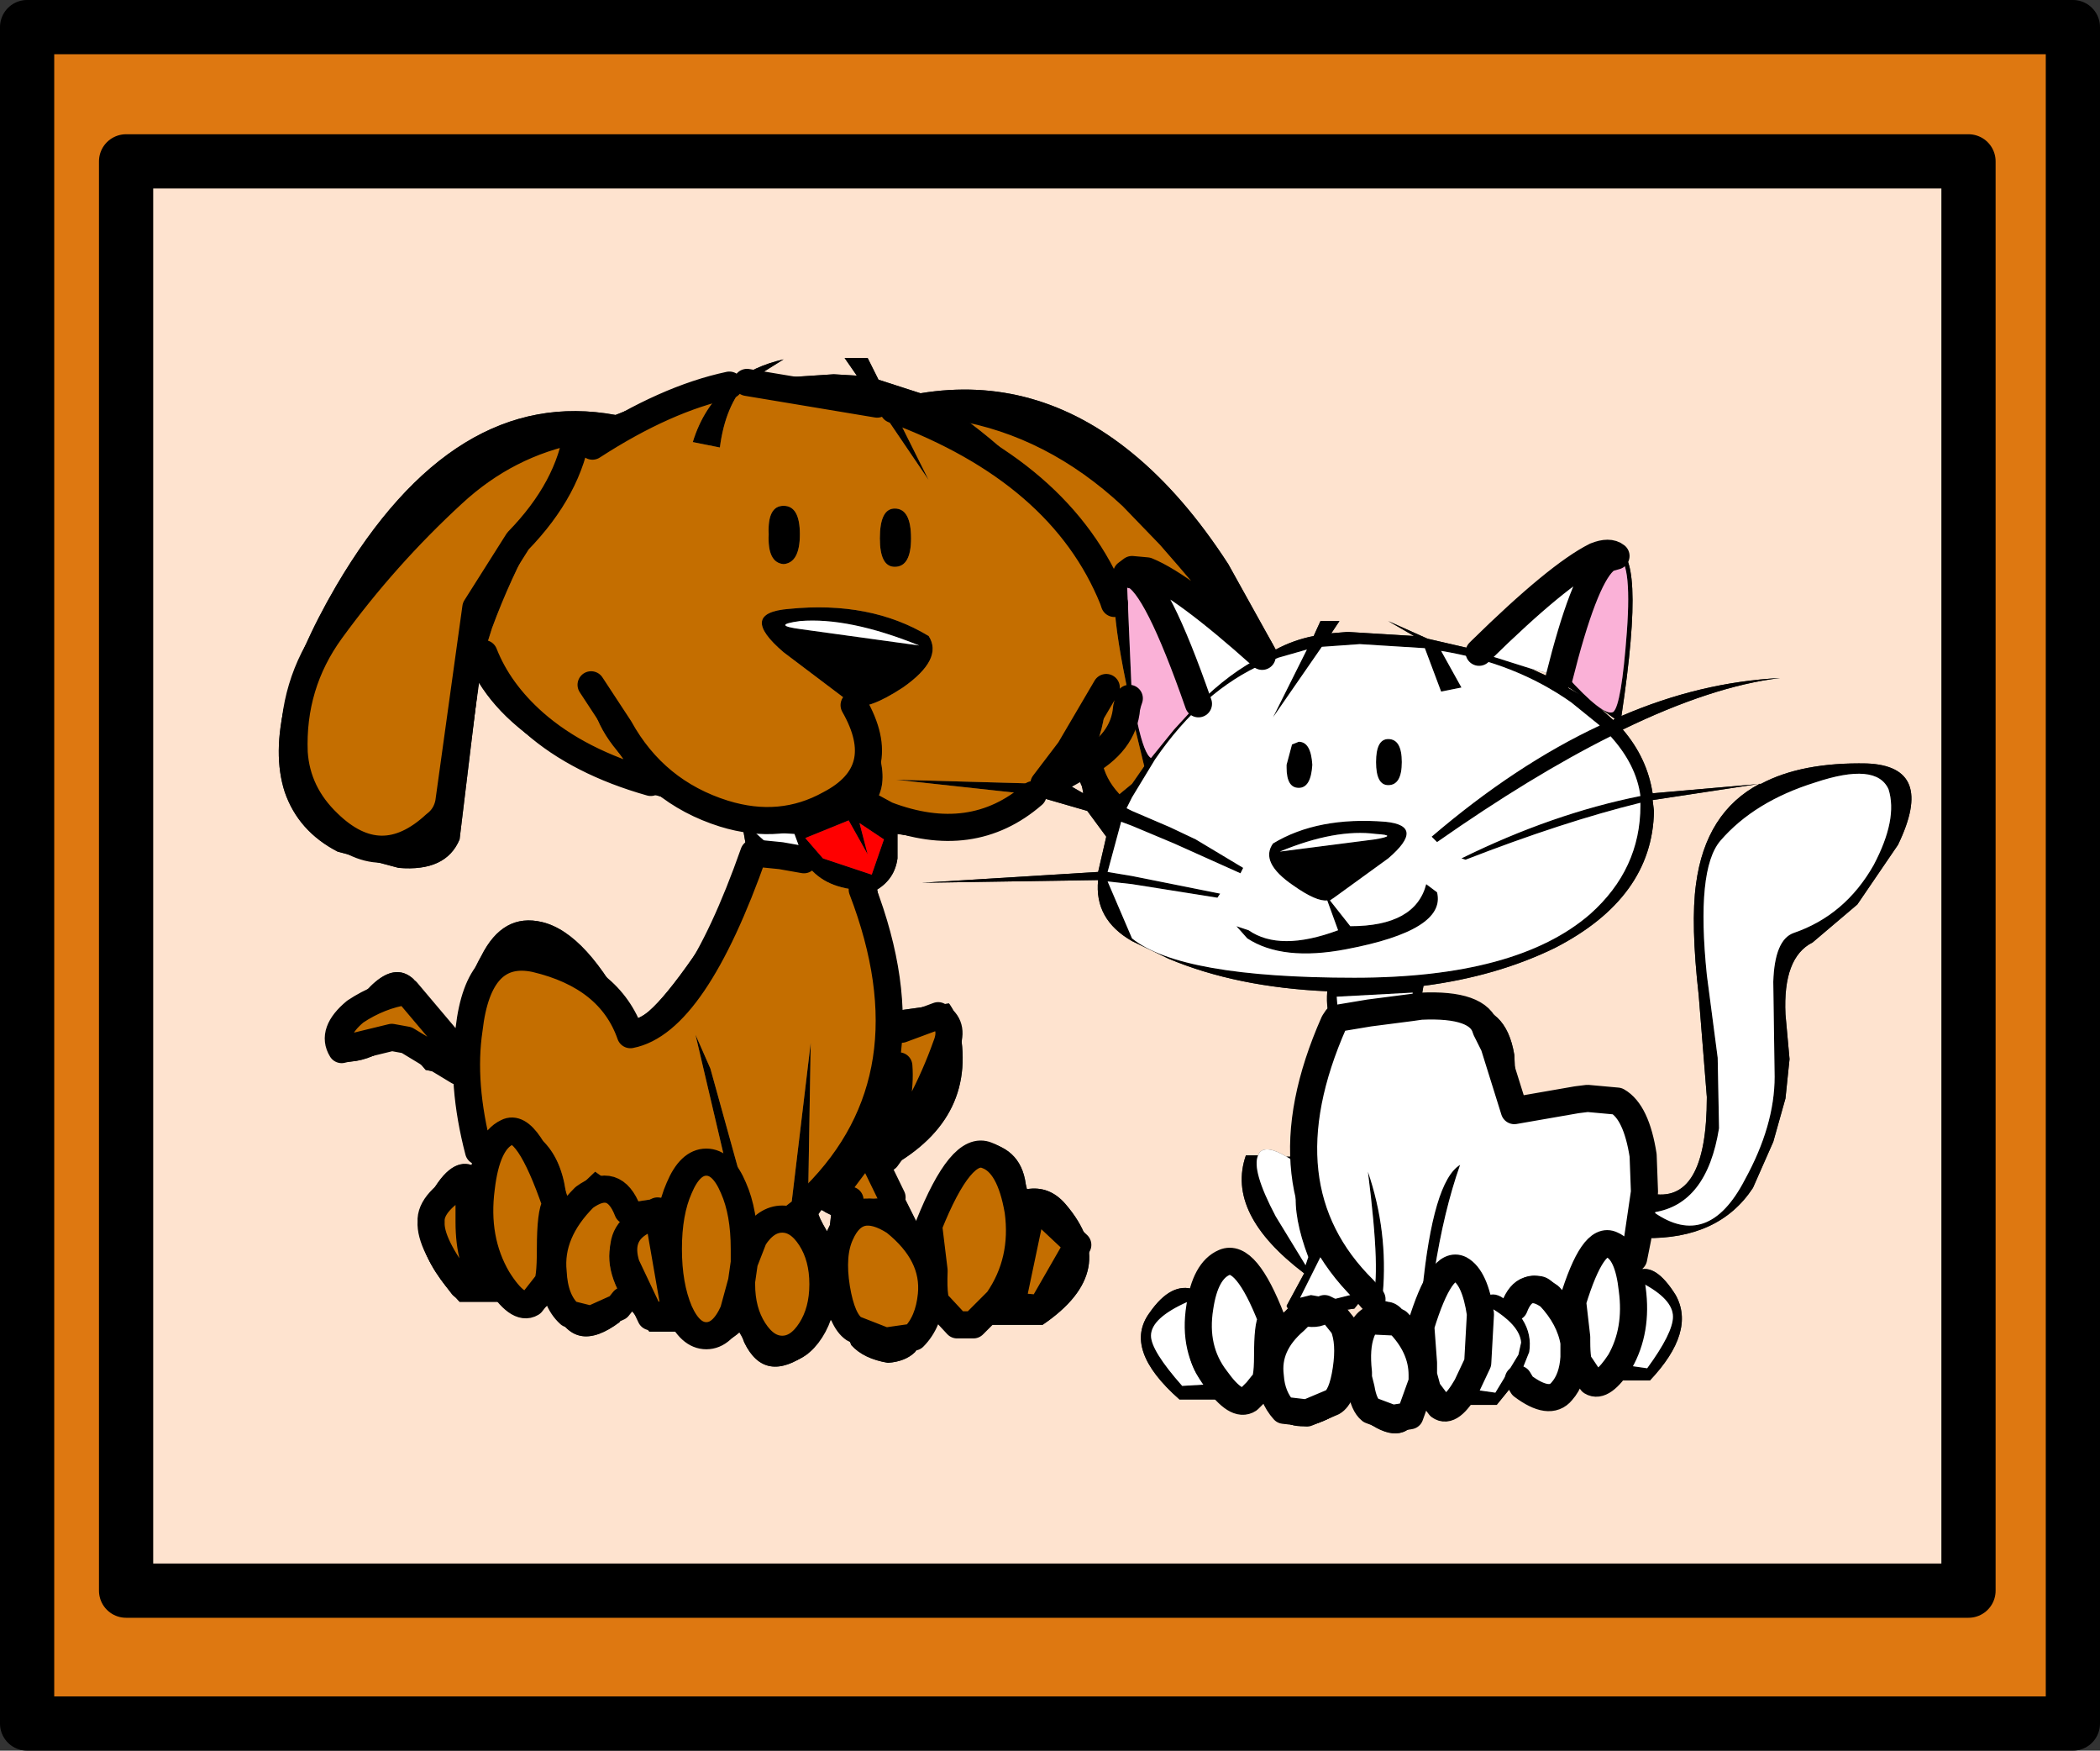 <?xml version="1.0" encoding="UTF-8" standalone="no"?>
<svg xmlns:xlink="http://www.w3.org/1999/xlink" height="64.55px" width="77.45px" xmlns="http://www.w3.org/2000/svg">
  <rect width="100%" height="100%" fill="#333333" stroke="none"/>
  <g transform="matrix(1.0, 0.0, 0.0, 1.0, 38.7, 32.25)">
    <path d="M33.9 26.4 L34.6 26.4 34.6 -26.3 33.9 -26.3 -34.05 -26.3 -34.85 -26.3 -34.85 26.4 -34.05 26.4 33.9 26.4 M37.75 -31.25 L37.75 31.3 -37.7 31.3 -37.7 -31.25 37.75 -31.25" fill="#de7811" fill-rule="evenodd" stroke="none"/>
    <path d="M33.9 -26.3 L34.6 -26.3 34.6 26.4 33.9 26.4 -34.05 26.4 -34.85 26.4 -34.85 -26.3 -34.05 -26.3 33.9 -26.3 33.9 26.4 33.9 -26.3 M15.9 -8.25 L13.95 -8.7 12.5 -9.35 13.45 -8.8 11.0 -8.95 10.4 -8.9 10.7 -9.35 10.0 -9.35 9.75 -8.8 Q9.0 -8.65 8.35 -8.3 L6.6 -11.45 Q4.95 -14.0 3.05 -15.55 -0.5 -18.45 -4.75 -17.75 L-6.3 -18.25 -6.7 -19.05 -7.55 -19.05 -7.1 -18.4 -7.95 -18.45 -11.0 -18.25 -9.8 -19.0 Q-10.9 -18.75 -11.65 -18.15 -13.9 -17.8 -16.0 -16.95 -21.95 -18.05 -26.3 -10.65 -29.1 -5.85 -28.2 -3.05 -27.7 -1.6 -26.25 -0.85 L-24.0 -0.25 Q-22.25 -0.1 -21.75 -1.3 L-21.15 -6.25 -21.05 -7.1 Q-19.95 -5.3 -17.4 -4.05 -15.7 -3.2 -13.65 -2.7 -12.45 -2.0 -11.3 -1.7 L-11.15 -0.85 Q-11.1 0.0 -12.6 2.25 -14.85 5.65 -15.45 5.3 -17.05 2.15 -18.7 1.75 -20.15 1.4 -20.95 3.0 -21.75 4.4 -21.8 6.35 L-22.15 6.05 -23.45 3.85 Q-24.55 2.85 -26.2 5.75 -26.85 6.85 -25.95 6.9 -25.15 6.9 -24.35 6.35 -23.95 6.05 -23.6 6.5 L-23.0 7.2 -22.0 7.4 -21.8 7.35 Q-21.75 8.9 -21.2 10.75 -22.05 10.35 -22.85 11.85 -23.9 13.5 -21.75 15.75 L-20.25 15.75 Q-19.35 16.65 -18.35 15.75 L-18.2 16.15 Q-17.45 17.7 -15.85 16.5 L-15.6 15.85 -14.75 16.85 -13.25 16.85 Q-12.4 17.75 -11.4 16.85 L-11.25 17.25 Q-10.5 18.8 -8.9 17.65 L-8.35 16.1 -8.25 15.9 -7.9 15.95 -7.3 17.35 Q-6.85 17.85 -5.95 18.0 -5.3 17.95 -4.95 17.6 L-4.25 16.55 -3.4 16.6 -2.8 16.6 -0.25 16.6 Q2.7 14.6 0.6 12.15 0.0 11.45 -0.85 11.6 -0.95 10.1 -2.4 9.85 -3.7 10.15 -4.35 11.6 L-4.9 12.8 -5.9 10.8 Q-2.55 8.95 -3.35 5.5 -3.45 5.1 -3.7 4.75 L-5.5 5.0 -6.35 0.55 Q-5.7 0.15 -5.6 -0.6 L-5.6 -1.5 Q-2.6 -1.0 -0.5 -2.9 L1.4 -2.35 2.1 -1.4 1.8 -0.1 -4.7 0.3 1.8 0.2 Q1.65 1.65 3.05 2.45 L4.4 3.1 Q6.9 4.15 10.25 4.3 10.2 5.05 10.4 5.3 L10.35 5.55 9.75 7.15 Q9.2 8.45 9.1 9.6 L9.0 10.4 8.75 10.4 Q8.0 9.95 7.75 10.25 L7.7 10.35 7.25 10.35 Q6.5 12.5 9.4 14.7 L8.75 15.9 8.8 16.0 8.6 16.3 8.6 16.25 Q7.8 13.95 6.55 13.9 5.65 13.85 5.35 15.3 4.5 15.0 3.7 16.15 2.7 17.5 4.8 19.35 L6.25 19.35 Q7.1 20.05 8.05 19.35 L8.2 19.65 Q8.9 20.85 10.5 19.95 L11.05 18.55 11.2 18.55 11.75 20.2 Q13.1 21.15 13.7 19.85 L13.8 19.55 Q14.6 20.25 15.3 19.55 L16.5 19.55 17.15 18.75 17.4 19.3 Q18.7 20.25 19.3 18.95 L19.4 18.6 19.45 18.65 Q20.15 19.35 20.9 18.65 L22.15 18.65 Q23.85 16.85 23.1 15.5 22.35 14.3 21.7 14.6 L21.95 13.4 Q24.7 13.45 25.95 11.55 L26.7 9.85 27.15 8.25 27.3 6.8 27.15 5.15 Q27.05 3.05 28.15 2.5 L29.8 1.1 31.3 -1.1 Q32.7 -4.0 30.15 -4.1 27.75 -4.15 26.25 -3.35 L22.25 -3.0 Q22.05 -4.3 21.15 -5.35 24.45 -6.95 26.95 -7.25 24.0 -7.1 21.1 -5.85 22.05 -12.15 20.8 -12.0 L20.15 -11.75 Q18.75 -11.05 15.9 -8.25 M-8.15 15.3 L-8.15 15.15 -8.05 15.4 -8.15 15.3 M0.45 -3.6 L0.85 -3.75 1.1 -3.9 1.25 -3.0 0.3 -3.55 0.45 -3.6 M18.3 -7.45 L19.55 -6.65 18.3 -7.35 17.75 -7.6 18.3 -7.45 M19.45 8.3 L17.3 8.25 17.2 7.8 17.15 6.65 Q16.85 4.8 15.25 4.85 L13.7 4.65 13.8 4.1 Q16.5 3.75 18.65 2.7 22.25 0.85 22.3 -2.35 L22.25 -2.75 26.2 -3.35 Q24.2 -2.3 23.85 0.35 23.65 1.8 23.95 4.45 L24.25 8.2 Q24.25 12.2 22.15 11.75 22.25 9.8 21.5 8.35 L20.95 8.35 19.85 8.25 19.45 8.3 M20.8 -5.7 L20.3 -6.15 20.85 -5.75 20.8 -5.7 M11.65 16.0 Q11.4 16.2 11.25 16.7 L11.2 16.85 11.1 16.45 10.9 16.05 11.25 16.0 11.45 15.75 11.65 16.0 M-8.25 12.45 L-8.05 12.55 -8.1 13.0 -8.2 13.15 Q-8.85 12.05 -8.25 12.45 M-34.05 26.4 L-34.05 -26.3 -34.05 26.4" fill="#fee3cf" fill-rule="evenodd" stroke="none"/>
    <path d="M7.85 -8.05 L7.85 -8.15 Q7.35 -9.2 4.45 -12.5 L3.05 -13.95 Q0.15 -16.65 -3.4 -17.25 L-3.6 -17.15 Q-0.65 -15.1 1.35 -12.25 L2.45 -10.6 3.05 -11.4 3.6 -11.2 3.05 -11.25 2.85 -11.1 3.05 -6.45 3.25 -5.6 Q3.5 -4.45 3.75 -4.3 L4.6 -5.35 5.15 -5.95 5.3 -6.2 Q3.9 -10.7 3.1 -11.05 3.95 -10.75 5.5 -6.3 6.65 -7.45 7.85 -8.05 M-8.25 15.9 L-8.35 16.1 -8.9 17.65 Q-10.5 18.8 -11.25 17.25 L-11.4 16.85 Q-12.4 17.75 -13.25 16.85 L-14.75 16.85 -15.6 15.85 -15.85 16.5 Q-17.45 17.7 -18.2 16.15 L-18.35 15.75 Q-19.35 16.65 -20.25 15.75 L-21.75 15.75 Q-23.9 13.5 -22.85 11.85 -22.05 10.35 -21.2 10.75 -21.75 8.9 -21.8 7.35 L-22.0 7.4 -23.0 7.2 -23.6 6.5 Q-23.95 6.05 -24.35 6.35 -25.15 6.9 -25.95 6.9 -26.85 6.85 -26.2 5.75 -24.55 2.85 -23.45 3.85 L-22.15 6.05 -21.8 6.35 Q-21.75 4.4 -20.95 3.0 -20.15 1.4 -18.7 1.75 -17.05 2.15 -15.45 5.3 -14.85 5.65 -12.6 2.25 -11.1 0.0 -11.15 -0.85 L-11.3 -1.7 Q-12.45 -2.0 -13.65 -2.7 -15.7 -3.2 -17.4 -4.05 -19.95 -5.3 -21.05 -7.1 L-21.15 -6.25 -21.75 -1.3 Q-22.25 -0.1 -24.0 -0.25 L-26.25 -0.85 Q-27.7 -1.6 -28.2 -3.05 -29.1 -5.85 -26.3 -10.65 -21.95 -18.05 -16.0 -16.95 -13.9 -17.8 -11.65 -18.15 -10.9 -18.75 -9.8 -19.0 L-11.0 -18.25 -7.95 -18.45 -7.1 -18.4 -7.55 -19.05 -6.7 -19.05 -6.3 -18.25 -4.75 -17.75 Q-0.5 -18.45 3.05 -15.55 4.95 -14.0 6.6 -11.45 L8.35 -8.3 Q9.0 -8.65 9.75 -8.8 L10.0 -9.35 10.7 -9.35 10.4 -8.9 11.0 -8.95 13.45 -8.8 12.5 -9.35 13.95 -8.7 15.9 -8.25 15.85 -8.2 17.75 -7.6 18.3 -7.35 19.55 -6.65 18.3 -7.45 18.8 -7.25 Q19.7 -10.85 20.45 -11.55 19.75 -10.85 19.05 -7.35 20.45 -5.8 20.8 -6.0 21.1 -6.25 21.3 -8.95 21.5 -11.7 20.9 -11.75 20.65 -11.95 20.15 -11.75 L20.8 -12.0 Q22.05 -12.15 21.1 -5.85 24.0 -7.1 26.95 -7.25 24.45 -6.95 21.15 -5.35 22.05 -4.3 22.25 -3.0 L26.25 -3.35 Q27.75 -4.15 30.15 -4.1 32.7 -4.0 31.3 -1.1 L29.8 1.1 28.15 2.5 Q27.05 3.05 27.15 5.15 L27.3 6.8 27.15 8.25 26.7 9.85 25.95 11.55 Q24.7 13.45 21.95 13.4 L21.7 14.6 Q22.35 14.3 23.1 15.5 23.85 16.85 22.15 18.65 L20.9 18.65 Q20.15 19.35 19.45 18.65 L19.4 18.6 19.3 18.95 Q18.7 20.25 17.4 19.3 L17.15 18.75 16.5 19.55 15.3 19.55 Q14.6 20.25 13.8 19.55 L13.7 19.85 Q13.1 21.15 11.75 20.2 L11.2 18.55 11.15 18.2 11.05 18.55 10.5 19.95 Q8.9 20.85 8.2 19.65 L8.05 19.35 Q7.1 20.05 6.25 19.35 L4.8 19.35 Q2.7 17.5 3.7 16.15 4.5 15.0 5.35 15.3 5.65 13.85 6.55 13.9 7.8 13.95 8.6 16.25 L8.6 16.3 8.8 16.0 8.75 15.9 9.4 14.7 Q6.5 12.5 7.25 10.35 L7.7 10.35 Q7.45 10.9 8.35 12.6 L9.45 14.4 9.55 14.1 Q9.0 12.65 9.1 11.65 L9.0 10.55 8.75 10.4 9.0 10.4 9.1 9.6 Q9.2 8.45 9.75 7.15 L10.35 5.55 10.4 5.3 Q10.2 5.05 10.25 4.3 6.9 4.15 4.4 3.1 L3.05 2.45 Q1.65 1.65 1.8 0.2 L-4.7 0.3 1.8 -0.1 2.1 -1.4 1.4 -2.35 -0.5 -2.9 Q-2.6 -1.0 -5.6 -1.5 L-5.6 -0.6 Q-5.7 0.15 -6.35 0.55 L-5.5 5.0 -3.7 4.75 Q-3.45 5.1 -3.35 5.5 -2.55 8.95 -5.9 10.8 L-4.9 12.8 -4.35 11.6 Q-3.7 10.15 -2.4 9.85 -0.95 10.1 -0.85 11.6 0.0 11.45 0.6 12.15 2.7 14.6 -0.25 16.6 L-2.8 16.6 -1.9 15.7 Q-0.9 14.25 -1.15 12.4 -1.45 10.65 -2.3 10.35 -3.25 9.95 -4.45 12.95 L-4.25 14.6 Q-4.3 15.85 -4.05 15.9 L-3.4 16.6 -4.25 16.55 -4.95 17.6 Q-5.3 17.95 -5.95 18.0 -6.85 17.85 -7.3 17.35 L-7.9 15.95 -8.05 15.4 -8.15 15.15 -8.15 15.3 -8.3 15.9 -8.25 15.9 M8.45 -8.0 L7.95 -7.8 Q5.65 -6.8 3.9 -4.25 L3.05 -2.85 2.85 -2.45 3.05 -2.35 4.45 -1.75 5.4 -1.3 7.15 -0.25 7.05 -0.05 4.6 -1.15 3.05 -1.8 2.65 -1.95 2.15 -0.1 3.05 0.05 6.3 0.7 6.2 0.85 3.05 0.35 2.15 0.25 3.05 2.35 Q4.85 3.8 11.25 3.8 17.25 3.8 19.95 1.45 21.8 -0.2 21.8 -2.55 L21.8 -2.65 Q18.95 -1.95 15.35 -0.55 L15.2 -0.6 Q18.55 -2.25 21.8 -2.9 21.65 -4.05 20.7 -5.1 17.8 -3.65 14.3 -1.2 L14.1 -1.4 Q17.2 -4.05 20.3 -5.5 L19.25 -6.35 Q17.2 -7.8 14.45 -8.25 L15.2 -6.9 14.45 -6.75 13.85 -8.35 11.45 -8.5 10.05 -8.4 8.25 -5.8 9.5 -8.3 8.45 -8.0 M2.4 -10.0 L2.35 -10.15 Q0.45 -14.85 -5.75 -17.15 L-4.45 -14.55 -6.35 -17.35 -11.15 -18.15 Q-11.95 -17.3 -12.15 -15.75 L-13.15 -15.95 Q-12.75 -17.25 -11.8 -18.05 -14.15 -17.55 -16.85 -15.8 -19.2 -12.75 -20.55 -9.1 L-20.85 -8.15 Q-20.3 -6.75 -19.0 -5.6 -17.35 -4.15 -14.7 -3.4 -16.65 -4.9 -16.9 -6.55 L-16.9 -7.0 -15.85 -5.4 Q-14.55 -3.05 -12.0 -2.25 -9.9 -1.6 -8.1 -2.6 -5.8 -3.8 -7.2 -6.25 L-7.35 -6.35 -9.8 -8.2 Q-11.5 -9.65 -9.6 -9.8 -6.6 -10.1 -4.45 -8.8 -3.9 -7.95 -5.4 -6.9 -6.7 -6.05 -7.2 -6.25 -5.5 -3.7 -6.55 -2.5 L-6.0 -2.2 Q-2.85 -1.0 -0.6 -2.95 L-5.65 -3.5 -0.2 -3.35 0.75 -4.6 2.1 -6.9 Q2.1 -5.55 1.65 -4.6 L1.25 -4.05 Q2.75 -4.85 2.85 -6.15 L2.9 -6.35 2.95 -6.5 Q2.45 -8.8 2.4 -10.0 M0.45 -3.6 L1.25 -4.05 0.45 -3.6 0.3 -3.55 1.25 -3.0 1.1 -3.9 0.85 -3.75 0.45 -3.6 M2.2 -2.65 L3.05 -3.35 3.5 -4.0 3.15 -5.45 3.05 -5.35 1.45 -4.1 Q1.6 -3.3 2.2 -2.65 M9.2 -4.9 Q9.65 -4.9 9.7 -4.05 9.65 -3.2 9.2 -3.2 8.75 -3.2 8.75 -3.95 L8.75 -4.05 8.95 -4.8 9.2 -4.9 M12.5 -0.6 L10.5 0.85 10.35 0.95 11.1 1.9 Q13.5 1.9 13.9 0.35 L14.3 0.65 Q14.65 2.05 10.95 2.75 8.6 3.2 7.3 2.35 L6.9 1.9 7.35 2.05 Q8.5 2.85 10.65 2.05 L10.25 0.95 Q9.85 1.0 9.0 0.4 7.75 -0.45 8.25 -1.15 9.9 -2.15 12.4 -1.95 13.9 -1.8 12.5 -0.6 M12.0 -1.3 Q12.9 -1.45 12.05 -1.5 10.55 -1.7 8.5 -0.85 L12.0 -1.3 M12.5 -5.0 Q13.0 -5.0 13.0 -4.15 13.0 -3.3 12.5 -3.3 12.05 -3.3 12.05 -4.15 12.05 -5.0 12.5 -5.0 M20.95 8.35 L21.5 8.35 Q22.25 9.8 22.15 11.75 24.25 12.2 24.25 8.2 L23.95 4.45 Q23.65 1.8 23.85 0.35 24.2 -2.3 26.2 -3.35 L22.25 -2.75 22.3 -2.35 Q22.25 0.85 18.65 2.7 16.5 3.75 13.8 4.1 L13.7 4.65 15.25 4.85 Q16.85 4.8 17.15 6.65 L17.2 7.8 17.3 8.25 19.45 8.3 17.15 8.7 16.4 6.3 16.1 5.7 Q15.85 4.75 13.7 4.85 L13.35 4.9 13.4 4.5 13.4 4.35 10.6 4.5 10.65 5.15 11.8 5.1 10.6 5.3 10.5 5.45 Q7.8 11.55 11.6 15.3 L11.9 15.65 Q12.25 14.9 11.75 10.95 12.5 13.15 12.3 15.45 L12.3 15.7 12.5 15.75 Q13.0 15.8 13.35 16.55 L13.35 16.5 13.75 15.4 Q14.15 11.3 15.15 10.7 14.55 12.4 14.2 14.65 14.6 14.15 15.1 14.15 15.75 14.05 16.1 15.55 16.45 15.35 16.85 15.7 17.25 14.65 18.1 14.8 18.6 14.85 18.95 15.6 L18.95 15.55 Q19.65 13.25 20.7 13.25 21.25 13.2 21.55 14.15 L21.7 13.4 21.95 11.7 21.9 10.35 Q21.65 8.75 20.95 8.35 M20.8 -5.7 L20.85 -5.75 20.3 -6.15 20.8 -5.7 M28.25 -3.4 Q26.0 -2.7 24.75 -1.25 23.85 -0.2 24.25 3.7 L24.65 6.75 24.7 9.35 Q24.25 12.15 22.3 12.45 24.3 13.85 25.65 11.25 26.75 9.25 26.75 7.45 L26.7 3.95 Q26.75 2.4 27.45 2.15 29.35 1.5 30.4 -0.35 31.3 -2.05 30.95 -3.15 30.5 -4.15 28.25 -3.4 M21.5 15.3 Q21.35 13.9 20.75 13.65 20.05 13.3 19.3 15.75 L19.45 17.05 19.45 17.2 Q19.45 18.05 19.6 18.1 L20.0 18.7 Q20.4 18.95 21.05 17.95 21.7 16.8 21.5 15.3 M21.35 18.1 L22.05 18.2 Q23.0 16.9 23.0 16.3 23.0 15.65 21.85 15.05 L21.85 16.3 Q21.85 17.55 21.35 18.1 M5.1 15.75 Q3.75 16.35 3.75 17.0 3.75 17.55 4.9 18.85 L5.75 18.8 Q5.1 18.2 5.1 17.0 L5.1 15.75 M8.2 16.4 Q7.25 13.95 6.45 14.3 5.75 14.6 5.55 15.95 5.3 17.5 6.15 18.6 6.9 19.65 7.35 19.35 L7.65 19.05 7.85 18.8 Q8.05 18.75 8.05 17.75 8.05 16.6 8.2 16.4 M9.65 15.5 L10.5 15.65 11.1 15.5 10.0 14.1 9.25 15.6 9.65 15.5 M15.8 18.0 L15.9 16.2 Q15.7 14.85 15.15 14.55 14.45 14.2 13.7 16.65 L13.8 18.0 13.8 18.45 13.95 19.0 14.4 19.6 Q14.8 19.9 15.4 18.85 L15.8 18.0 M9.45 16.15 L9.25 16.25 9.05 16.45 Q8.0 17.35 8.15 18.5 8.2 19.25 8.65 19.75 L9.5 19.85 10.45 19.45 Q10.8 19.25 10.95 18.25 11.1 17.25 10.85 16.65 L10.45 16.15 10.15 16.0 Q9.95 16.25 9.45 16.15 M16.25 17.25 L16.2 17.9 15.75 19.0 16.45 19.1 17.3 17.7 17.4 17.25 Q17.35 16.6 16.25 15.95 L16.25 17.25 M17.15 15.95 L17.45 16.4 Q17.8 16.95 17.7 17.6 L17.3 18.6 17.45 18.85 Q18.45 19.6 18.9 19.05 19.3 18.6 19.35 17.8 L19.35 17.25 Q19.2 16.35 18.45 15.55 17.55 14.9 17.15 15.95 M11.5 16.9 Q11.3 17.45 11.4 18.35 L11.4 18.55 11.5 18.95 Q11.6 19.55 11.85 19.75 L12.65 20.05 13.3 19.95 13.75 18.7 13.75 18.45 Q13.75 17.4 12.85 16.5 L11.8 16.45 Q11.6 16.6 11.5 16.9 M11.65 16.0 L11.45 15.75 11.25 16.0 10.9 16.05 11.1 16.45 11.2 16.85 11.25 16.7 Q11.4 16.2 11.65 16.0 M-27.85 -4.5 Q-27.75 -3.0 -26.6 -1.9 -24.65 0.0 -22.65 -1.85 -22.25 -2.15 -22.15 -2.65 L-21.15 -9.85 -19.6 -12.3 Q-17.7 -14.25 -17.4 -16.4 -20.0 -15.9 -22.0 -14.05 -24.5 -11.75 -26.5 -9.0 -27.95 -7.0 -27.85 -4.5 M-9.2 -12.55 Q-9.2 -11.5 -9.8 -11.45 -10.4 -11.5 -10.35 -12.55 -10.4 -13.6 -9.8 -13.6 -9.2 -13.6 -9.2 -12.55 M-5.1 -12.4 Q-5.1 -11.35 -5.7 -11.35 -6.25 -11.35 -6.25 -12.4 -6.25 -13.5 -5.7 -13.5 -5.1 -13.5 -5.1 -12.4 M-9.2 -9.35 Q-10.3 -9.2 -9.15 -9.05 L-4.8 -8.45 Q-7.4 -9.5 -9.2 -9.35 M-9.05 -0.55 L-9.4 -1.5 -10.9 -1.6 -9.9 -0.7 -10.9 -0.8 Q-13.1 5.45 -15.45 5.9 -16.2 3.75 -18.95 3.1 -21.05 2.65 -21.4 5.7 -21.7 7.7 -21.05 10.2 L-20.25 9.1 Q-18.05 9.4 -17.8 11.95 L-16.75 10.95 -15.2 12.05 -14.2 11.9 -12.95 10.15 -11.9 10.8 -13.05 5.9 -12.5 7.15 -10.85 13.1 -9.5 12.05 -8.8 6.2 -8.9 12.2 -8.65 11.85 Q-4.25 7.45 -6.9 0.55 L-7.2 0.55 Q-8.5 0.4 -9.05 -0.55 M-9.0 -1.35 L-8.35 -0.6 -6.55 0.0 -6.1 -1.3 -7.0 -1.9 -6.7 -0.75 -7.4 -2.0 -9.0 -1.35 M-6.1 10.0 L-6.0 10.45 Q-4.6 8.55 -3.8 6.3 -3.5 5.55 -4.1 5.2 L-5.45 5.7 -5.55 7.05 Q-5.45 8.3 -6.1 10.0 M-7.35 12.0 L-5.8 11.9 -6.7 10.05 -8.05 11.85 -7.35 12.0 M-12.65 10.6 Q-13.25 10.6 -13.65 11.55 -14.05 12.45 -14.05 13.8 -14.05 15.15 -13.65 16.1 -13.25 17.0 -12.65 17.0 -12.05 17.0 -11.65 16.1 L-11.35 15.0 -11.35 15.1 Q-11.35 16.1 -10.9 16.8 -10.45 17.5 -9.85 17.5 -9.25 17.5 -8.8 16.8 -8.35 16.1 -8.35 15.1 -8.35 14.1 -8.8 13.4 -9.25 12.7 -9.85 12.7 -10.45 12.7 -10.9 13.4 L-11.25 14.3 -11.25 13.8 Q-11.25 12.45 -11.65 11.55 -12.05 10.6 -12.65 10.6 M-18.2 12.15 Q-19.25 9.1 -20.0 9.5 -20.75 9.85 -20.95 11.55 -21.2 13.45 -20.35 14.9 -19.6 16.1 -19.1 15.8 L-18.55 15.1 Q-18.4 15.0 -18.4 13.8 -18.4 12.45 -18.2 12.15 M-14.45 12.4 L-15.05 12.8 Q-15.95 13.3 -15.6 14.4 L-14.7 16.3 -13.8 16.15 -14.45 12.4 M-15.7 15.7 Q-16.65 14.15 -15.9 12.95 L-15.55 12.4 Q-16.05 11.1 -17.15 11.9 -18.45 13.2 -18.3 14.65 -18.25 15.7 -17.7 16.2 L-16.9 16.4 -15.9 15.95 -15.7 15.7 M-5.0 17.05 Q-4.45 16.5 -4.35 15.5 -4.2 14.0 -5.7 12.8 -7.1 11.9 -7.7 13.25 -8.05 14.0 -7.85 15.25 -7.65 16.45 -7.2 16.75 L-6.05 17.2 -5.0 17.05 M-0.3 16.0 L1.05 13.65 -0.6 12.1 -1.4 15.9 -0.3 16.0 M-8.25 12.45 Q-8.85 12.05 -8.2 13.15 L-8.1 13.0 -8.05 12.55 -8.25 12.45 M-21.8 6.55 L-23.7 4.3 Q-24.7 4.45 -25.6 5.05 -26.5 5.8 -26.1 6.45 L-24.25 6.0 -23.7 6.1 -21.8 7.25 -21.8 6.55 M-20.75 15.1 Q-21.4 14.35 -21.4 12.8 L-21.4 11.25 Q-22.85 12.05 -22.8 12.8 -22.85 13.6 -21.65 15.15 L-20.75 15.1" fill="#000000" fill-rule="evenodd" stroke="none"/>
    <path d="M-3.6 -17.15 L-3.4 -17.25 Q0.15 -16.65 3.05 -13.95 L4.45 -12.5 Q7.35 -9.2 7.85 -8.15 L7.85 -8.05 Q4.95 -10.65 3.6 -11.2 L3.05 -11.4 2.45 -10.6 1.35 -12.25 Q-0.65 -15.1 -3.6 -17.15 M-2.8 16.6 L-3.4 16.6 -4.05 15.9 Q-4.3 15.85 -4.25 14.6 L-4.45 12.95 Q-3.25 9.95 -2.3 10.35 -1.45 10.65 -1.15 12.4 -0.9 14.25 -1.9 15.7 L-2.8 16.6 M-7.9 15.95 L-8.25 15.9 -8.3 15.9 -8.15 15.3 -8.05 15.4 -7.9 15.95 M-5.75 -17.15 Q0.45 -14.85 2.35 -10.15 L2.4 -10.0 Q2.45 -8.8 2.95 -6.5 L2.9 -6.35 2.85 -6.15 Q2.75 -4.85 1.25 -4.05 L1.65 -4.6 Q2.1 -5.55 2.1 -6.9 L0.75 -4.6 -0.2 -3.35 -5.65 -3.5 -0.6 -2.95 Q-2.85 -1.0 -6.0 -2.2 L-6.55 -2.5 Q-5.5 -3.7 -7.2 -6.25 -6.7 -6.05 -5.4 -6.9 -3.9 -7.95 -4.45 -8.8 -6.6 -10.1 -9.6 -9.8 -11.5 -9.65 -9.8 -8.2 L-7.35 -6.35 -7.2 -6.25 Q-5.8 -3.8 -8.1 -2.6 -9.9 -1.6 -12.0 -2.25 -14.55 -3.05 -15.85 -5.4 L-16.9 -7.0 -16.9 -6.55 Q-16.65 -4.9 -14.7 -3.4 -17.35 -4.15 -19.0 -5.6 -20.3 -6.75 -20.85 -8.15 L-20.55 -9.1 Q-19.2 -12.75 -16.85 -15.8 -14.15 -17.55 -11.8 -18.05 -12.75 -17.25 -13.15 -15.95 L-12.15 -15.75 Q-11.95 -17.3 -11.15 -18.15 L-6.35 -17.35 -4.45 -14.55 -5.75 -17.15 M1.45 -4.1 L3.05 -5.35 3.15 -5.45 3.5 -4.0 3.05 -3.35 2.2 -2.65 Q1.6 -3.3 1.45 -4.1 M-27.85 -4.5 Q-27.95 -7.0 -26.5 -9.0 -24.5 -11.75 -22.0 -14.05 -20.0 -15.9 -17.4 -16.4 -17.7 -14.25 -19.6 -12.3 L-21.15 -9.85 -22.15 -2.65 Q-22.25 -2.15 -22.65 -1.85 -24.65 0.0 -26.6 -1.9 -27.75 -3.0 -27.85 -4.5 M-5.1 -12.4 Q-5.1 -13.5 -5.7 -13.5 -6.25 -13.5 -6.25 -12.4 -6.25 -11.35 -5.7 -11.35 -5.1 -11.35 -5.1 -12.4 M-9.2 -12.55 Q-9.2 -13.6 -9.8 -13.6 -10.4 -13.6 -10.35 -12.55 -10.4 -11.5 -9.8 -11.45 -9.2 -11.5 -9.2 -12.55 M-9.9 -0.7 L-9.05 -0.55 Q-8.5 0.4 -7.2 0.55 L-6.9 0.55 Q-4.25 7.45 -8.65 11.85 L-8.9 12.2 -8.8 6.2 -9.5 12.05 -10.85 13.1 -12.5 7.15 -13.05 5.9 -11.9 10.8 -12.95 10.15 -14.2 11.9 -15.2 12.05 -16.75 10.95 -17.8 11.95 Q-18.05 9.4 -20.25 9.1 L-21.05 10.2 Q-21.7 7.7 -21.4 5.7 -21.05 2.65 -18.95 3.1 -16.2 3.75 -15.45 5.9 -13.1 5.45 -10.9 -0.8 L-9.9 -0.7 M-6.0 10.45 L-6.1 10.0 Q-5.45 8.3 -5.55 7.05 L-5.45 5.7 -4.1 5.2 Q-3.5 5.55 -3.8 6.3 -4.6 8.55 -6.0 10.45 M-5.8 11.9 L-7.35 12.0 -8.05 11.85 -6.7 10.05 -5.8 11.9 M-18.2 12.15 Q-18.4 12.45 -18.4 13.8 -18.4 15.0 -18.55 15.1 L-19.1 15.8 Q-19.6 16.1 -20.35 14.9 -21.2 13.45 -20.95 11.55 -20.75 9.85 -20.0 9.5 -19.25 9.1 -18.2 12.15 M-12.65 10.6 Q-12.05 10.6 -11.65 11.55 -11.25 12.45 -11.25 13.8 L-11.25 14.3 -10.9 13.4 Q-10.45 12.7 -9.85 12.7 -9.25 12.7 -8.8 13.4 -8.35 14.1 -8.35 15.1 -8.35 16.1 -8.8 16.8 -9.25 17.5 -9.85 17.5 -10.45 17.5 -10.9 16.8 -11.35 16.1 -11.35 15.1 L-11.35 15.0 -11.65 16.1 Q-12.05 17.0 -12.65 17.0 -13.25 17.0 -13.65 16.1 -14.05 15.15 -14.05 13.8 -14.05 12.45 -13.65 11.55 -13.25 10.6 -12.65 10.6 M-11.35 15.0 L-11.25 14.3 -11.35 15.0 M-14.45 12.4 L-13.8 16.15 -14.7 16.3 -15.6 14.4 Q-15.95 13.3 -15.05 12.8 L-14.45 12.4 M-15.55 12.4 L-15.9 12.95 Q-16.65 14.15 -15.7 15.7 L-15.9 15.95 -16.9 16.4 -17.7 16.2 Q-18.25 15.7 -18.3 14.65 -18.45 13.2 -17.15 11.9 -16.05 11.1 -15.55 12.4 M-5.0 17.05 L-6.05 17.2 -7.2 16.75 Q-7.65 16.45 -7.85 15.25 -8.05 14.0 -7.7 13.25 -7.1 11.9 -5.7 12.8 -4.2 14.0 -4.35 15.5 -4.45 16.5 -5.0 17.05 M-0.3 16.0 L-1.4 15.9 -0.6 12.1 1.05 13.65 -0.3 16.0 M-21.8 7.25 L-23.7 6.1 -24.25 6.0 -26.1 6.45 Q-26.5 5.8 -25.6 5.05 -24.7 4.45 -23.7 4.3 L-21.8 6.55 -21.8 7.25 M-20.75 15.1 L-21.65 15.15 Q-22.85 13.6 -22.8 12.8 -22.85 12.05 -21.4 11.25 L-21.4 12.8 Q-21.4 14.35 -20.75 15.1" fill="#c46e00" fill-rule="evenodd" stroke="none"/>
    <path d="M7.85 -8.05 Q6.65 -7.45 5.5 -6.3 3.95 -10.75 3.1 -11.05 L3.05 -11.05 2.85 -11.1 3.05 -11.25 3.6 -11.2 Q4.95 -10.65 7.85 -8.05 M15.9 -8.25 Q18.75 -11.05 20.15 -11.75 20.65 -11.95 20.9 -11.75 L20.55 -11.65 20.45 -11.55 Q19.7 -10.85 18.8 -7.25 L18.3 -7.45 17.75 -7.6 15.85 -8.2 15.9 -8.25 M11.2 18.55 L11.05 18.55 11.15 18.2 11.2 18.55 M7.7 10.35 L7.75 10.25 Q8.0 9.95 8.75 10.4 L9.0 10.55 9.1 11.65 Q9.0 12.65 9.55 14.1 L9.45 14.4 8.35 12.6 Q7.45 10.9 7.7 10.35 M8.45 -8.0 L9.5 -8.3 8.25 -5.8 10.05 -8.4 11.45 -8.5 13.85 -8.35 14.45 -6.75 15.2 -6.9 14.45 -8.25 Q17.2 -7.8 19.25 -6.35 L20.3 -5.5 Q17.2 -4.05 14.1 -1.4 L14.3 -1.2 Q17.8 -3.65 20.7 -5.1 21.65 -4.05 21.8 -2.9 18.55 -2.25 15.2 -0.6 L15.35 -0.55 Q18.95 -1.95 21.8 -2.65 L21.8 -2.55 Q21.8 -0.2 19.95 1.45 17.25 3.8 11.25 3.8 4.85 3.8 3.05 2.35 L2.15 0.25 3.05 0.35 6.2 0.85 6.3 0.7 3.05 0.05 2.15 -0.1 2.65 -1.95 3.05 -1.8 4.6 -1.15 7.05 -0.05 7.15 -0.25 5.4 -1.3 4.45 -1.75 3.05 -2.35 2.85 -2.45 3.05 -2.85 3.9 -4.25 Q5.65 -6.8 7.95 -7.8 L8.45 -8.0 M9.2 -4.9 L8.95 -4.8 8.75 -4.05 8.75 -3.95 Q8.75 -3.2 9.2 -3.2 9.65 -3.2 9.7 -4.05 9.65 -4.9 9.2 -4.9 M12.5 -0.6 Q13.9 -1.8 12.4 -1.95 9.9 -2.15 8.25 -1.15 7.75 -0.45 9.0 0.4 9.85 1.0 10.25 0.95 L10.65 2.05 Q8.5 2.85 7.35 2.05 L6.9 1.9 7.3 2.35 Q8.6 3.2 10.95 2.75 14.65 2.05 14.3 0.65 L13.9 0.35 Q13.5 1.9 11.1 1.9 L10.35 0.95 10.5 0.85 12.5 -0.6 M12.0 -1.3 L8.5 -0.85 Q10.55 -1.7 12.05 -1.5 12.9 -1.45 12.0 -1.3 M12.5 -5.0 Q12.05 -5.0 12.05 -4.15 12.05 -3.3 12.5 -3.3 13.0 -3.3 13.0 -4.15 13.0 -5.0 12.5 -5.0 M19.45 8.3 L19.85 8.25 20.95 8.35 Q21.65 8.75 21.9 10.35 L21.95 11.7 21.7 13.4 21.55 14.15 Q21.25 13.2 20.7 13.25 19.65 13.25 18.95 15.55 L18.95 15.6 Q18.6 14.85 18.1 14.8 17.25 14.65 16.85 15.7 16.45 15.35 16.1 15.55 15.75 14.05 15.1 14.15 14.6 14.15 14.2 14.65 14.55 12.4 15.15 10.7 14.15 11.3 13.75 15.4 L13.35 16.5 13.35 16.55 Q13.0 15.8 12.5 15.75 L12.3 15.7 12.3 15.45 Q12.5 13.15 11.75 10.95 12.25 14.9 11.9 15.65 L11.6 15.3 Q7.8 11.55 10.5 5.45 L10.6 5.3 11.8 5.1 10.65 5.15 10.6 4.5 13.4 4.35 13.4 4.5 13.35 4.9 13.7 4.85 Q15.85 4.75 16.1 5.7 L16.4 6.3 17.15 8.7 19.45 8.3 M28.25 -3.4 Q30.5 -4.15 30.95 -3.15 31.3 -2.05 30.4 -0.35 29.35 1.5 27.45 2.15 26.75 2.4 26.7 3.95 L26.75 7.45 Q26.75 9.25 25.65 11.25 24.3 13.85 22.3 12.45 24.25 12.15 24.7 9.35 L24.65 6.75 24.25 3.7 Q23.85 -0.2 24.75 -1.25 26.0 -2.7 28.25 -3.4 M21.5 15.3 Q21.7 16.8 21.05 17.95 20.4 18.95 20.0 18.7 L19.6 18.1 Q19.45 18.05 19.45 17.2 L19.45 17.05 19.3 15.75 Q20.05 13.3 20.75 13.65 21.35 13.9 21.5 15.3 M21.35 18.1 Q21.85 17.55 21.85 16.3 L21.85 15.05 Q23.0 15.65 23.0 16.3 23.0 16.9 22.05 18.2 L21.35 18.1 M13.35 4.9 L11.8 5.1 13.35 4.9 M5.1 15.75 L5.1 17.0 Q5.1 18.2 5.75 18.8 L4.9 18.85 Q3.75 17.55 3.75 17.0 3.75 16.35 5.1 15.75 M8.2 16.4 Q8.05 16.6 8.05 17.75 8.05 18.75 7.85 18.8 L7.65 19.05 7.35 19.35 Q6.9 19.65 6.15 18.6 5.3 17.5 5.55 15.95 5.75 14.6 6.45 14.3 7.25 13.95 8.2 16.4 M9.65 15.5 L9.25 15.6 10.0 14.1 11.1 15.5 10.5 15.65 9.65 15.5 M9.45 16.15 Q9.95 16.25 10.15 16.0 L10.45 16.15 10.85 16.65 Q11.1 17.25 10.95 18.25 10.8 19.25 10.45 19.45 L9.5 19.85 8.65 19.75 Q8.2 19.25 8.15 18.5 8.0 17.35 9.05 16.45 L9.25 16.25 9.45 16.15 M15.8 18.0 L15.4 18.85 Q14.8 19.9 14.4 19.6 L13.95 19.0 13.8 18.45 13.8 18.0 13.7 16.65 Q14.45 14.2 15.15 14.55 15.7 14.85 15.9 16.2 L15.8 18.0 M16.25 17.25 L16.25 15.95 Q17.35 16.6 17.4 17.25 L17.3 17.7 16.45 19.1 15.75 19.0 16.2 17.9 16.25 17.25 M17.3 18.6 L17.7 17.6 Q17.8 16.95 17.45 16.4 L17.15 15.95 Q17.55 14.9 18.45 15.55 19.2 16.35 19.35 17.25 L19.35 17.8 Q19.3 18.6 18.9 19.05 18.45 19.6 17.45 18.85 L17.3 18.6 M11.5 16.9 Q11.6 16.6 11.8 16.45 L12.85 16.5 Q13.75 17.4 13.75 18.45 L13.75 18.7 13.3 19.95 12.65 20.05 11.85 19.75 Q11.6 19.55 11.5 18.95 L11.4 18.55 11.4 18.35 Q11.3 17.45 11.5 16.9 M-9.2 -9.35 Q-7.4 -9.5 -4.8 -8.45 L-9.15 -9.05 Q-10.3 -9.2 -9.2 -9.35 M-9.9 -0.7 L-10.9 -1.6 -9.4 -1.5 -9.05 -0.55 -9.9 -0.7" fill="#ffffff" fill-rule="evenodd" stroke="none"/>
    <path d="M-9.0 -1.35 L-7.4 -2.0 -6.7 -0.75 -7.0 -1.9 -6.1 -1.3 -6.55 0.0 -8.35 -0.6 -9.0 -1.35" fill="#ff0000" fill-rule="evenodd" stroke="none"/>
    <path d="M3.1 -11.05 Q3.9 -10.7 5.3 -6.2 L5.15 -5.95 4.6 -5.35 3.75 -4.3 Q3.5 -4.45 3.25 -5.6 L3.05 -6.45 2.85 -11.1 3.05 -11.05 3.1 -11.05 M20.45 -11.55 L20.55 -11.65 20.9 -11.75 Q21.5 -11.7 21.3 -8.95 21.1 -6.25 20.8 -6.0 20.45 -5.8 19.05 -7.35 19.75 -10.85 20.45 -11.55" fill="#fab1d7" fill-rule="evenodd" stroke="none"/>
    <path d="M-3.6 -17.15 L-3.4 -17.25 Q0.15 -16.65 3.05 -13.95 L4.45 -12.5 Q7.35 -9.2 7.85 -8.15 L7.85 -8.05 Q4.95 -10.65 3.6 -11.2 L3.05 -11.25 2.85 -11.1 3.05 -11.05 3.1 -11.05 Q3.95 -10.75 5.5 -6.3 M15.9 -8.25 Q18.75 -11.05 20.15 -11.75 20.65 -11.95 20.9 -11.75 L20.55 -11.65 20.45 -11.55 Q19.7 -10.85 18.8 -7.25 M11.2 18.55 L11.05 18.55 M-2.8 16.6 L-3.4 16.6 -4.05 15.9 Q-4.3 15.85 -4.25 14.6 L-4.45 12.95 Q-3.25 9.95 -2.3 10.35 -1.45 10.65 -1.15 12.4 -0.9 14.25 -1.9 15.7 L-2.8 16.6 M-7.9 15.95 L-8.25 15.9 -8.3 15.9 M-5.75 -17.15 Q0.45 -14.85 2.35 -10.15 L2.4 -10.0 M2.95 -6.5 L2.9 -6.35 2.85 -6.15 Q2.75 -4.85 1.25 -4.05 L0.45 -3.6 M2.2 -2.65 Q1.6 -3.3 1.45 -4.1 M-0.2 -3.35 L0.75 -4.6 2.1 -6.9 M15.85 -8.2 L15.9 -8.25 M19.45 8.3 L19.85 8.25 20.95 8.35 Q21.65 8.75 21.9 10.35 L21.95 11.7 21.7 13.4 21.55 14.15 M11.9 15.65 L11.6 15.3 Q7.8 11.55 10.5 5.45 L10.6 5.3 11.8 5.1 13.35 4.9 13.7 4.85 Q15.85 4.75 16.1 5.7 L16.4 6.3 17.15 8.7 19.45 8.3 M21.5 15.3 Q21.7 16.8 21.05 17.95 20.4 18.95 20.0 18.7 L19.6 18.1 Q19.45 18.05 19.45 17.2 L19.45 17.05 19.3 15.75 Q20.05 13.3 20.75 13.65 21.35 13.9 21.5 15.3 M8.2 16.4 Q7.25 13.95 6.45 14.3 5.75 14.6 5.55 15.95 5.3 17.5 6.15 18.6 6.9 19.65 7.35 19.35 L7.65 19.05 7.85 18.8 Q8.05 18.75 8.05 17.75 8.05 16.6 8.2 16.4 M9.45 16.15 Q9.95 16.25 10.15 16.0 L10.45 16.15 10.85 16.65 Q11.1 17.25 10.95 18.25 10.8 19.25 10.45 19.45 L9.5 19.85 8.65 19.75 Q8.2 19.25 8.15 18.5 8.0 17.35 9.05 16.45 L9.25 16.25 9.45 16.15 M15.8 18.0 L15.4 18.85 Q14.8 19.9 14.4 19.6 L13.95 19.0 13.8 18.45 13.8 18.0 13.7 16.65 Q14.45 14.2 15.15 14.55 15.7 14.85 15.9 16.2 L15.8 18.0 M17.3 18.6 L17.45 18.85 Q18.45 19.6 18.9 19.05 19.3 18.6 19.35 17.8 L19.35 17.25 Q19.2 16.35 18.45 15.55 17.55 14.9 17.15 15.95 M11.5 16.9 Q11.3 17.45 11.4 18.35 L11.4 18.55 11.5 18.95 Q11.6 19.55 11.85 19.75 L12.65 20.05 13.3 19.95 13.75 18.7 13.75 18.45 Q13.75 17.4 12.85 16.5 L11.8 16.45 Q11.6 16.6 11.5 16.9 M-20.85 -8.15 Q-20.3 -6.75 -19.0 -5.6 -17.35 -4.15 -14.7 -3.4 M-16.9 -7.0 L-15.85 -5.4 Q-14.55 -3.05 -12.0 -2.25 -9.9 -1.6 -8.1 -2.6 -5.8 -3.8 -7.2 -6.25 M-6.55 -2.5 L-6.0 -2.2 Q-2.85 -1.0 -0.6 -2.95 M-27.85 -4.5 Q-27.95 -7.0 -26.5 -9.0 -24.5 -11.75 -22.0 -14.05 -20.0 -15.9 -17.4 -16.4 -17.7 -14.25 -19.6 -12.3 L-21.15 -9.85 -22.15 -2.65 Q-22.25 -2.15 -22.65 -1.85 -24.65 0.0 -26.6 -1.9 -27.75 -3.0 -27.85 -4.5 M-6.35 -17.35 L-11.15 -18.15 M-11.8 -18.05 Q-14.15 -17.55 -16.85 -15.8 M-9.9 -0.7 L-9.05 -0.55 M-6.9 0.55 Q-4.25 7.45 -8.65 11.85 L-8.9 12.2 M-21.05 10.2 Q-21.7 7.7 -21.4 5.7 -21.05 2.65 -18.95 3.1 -16.2 3.75 -15.45 5.9 -13.1 5.45 -10.9 -0.8 L-9.9 -0.7 M-6.0 10.45 Q-4.6 8.55 -3.8 6.3 -3.5 5.55 -4.1 5.2 L-5.45 5.7 M-5.55 7.05 Q-5.45 8.3 -6.1 10.0 M-5.8 11.9 L-6.7 10.05 -8.05 11.85 -7.35 12.0 M-18.2 12.15 Q-18.4 12.45 -18.4 13.8 -18.4 15.0 -18.55 15.1 L-19.1 15.8 Q-19.6 16.1 -20.35 14.9 -21.2 13.45 -20.95 11.55 -20.75 9.85 -20.0 9.5 -19.25 9.1 -18.2 12.15 M-12.65 10.6 Q-12.05 10.6 -11.65 11.55 -11.25 12.45 -11.25 13.8 L-11.25 14.3 -10.9 13.4 Q-10.45 12.7 -9.85 12.7 -9.25 12.7 -8.8 13.4 -8.35 14.1 -8.35 15.1 -8.35 16.1 -8.8 16.8 -9.25 17.5 -9.85 17.5 -10.45 17.5 -10.9 16.8 -11.35 16.1 -11.35 15.1 L-11.35 15.0 -11.65 16.1 Q-12.05 17.0 -12.65 17.0 -13.25 17.0 -13.65 16.1 -14.05 15.15 -14.05 13.8 -14.05 12.45 -13.65 11.55 -13.25 10.6 -12.65 10.6 M-11.25 14.3 L-11.35 15.0 M-14.45 12.4 L-13.8 16.15 -14.7 16.3 -15.6 14.4 Q-15.95 13.3 -15.05 12.8 L-14.45 12.4 M-15.55 12.4 Q-16.05 11.1 -17.15 11.9 -18.45 13.2 -18.3 14.65 -18.25 15.7 -17.7 16.2 L-16.9 16.4 -15.9 15.95 -15.7 15.7 M-5.0 17.05 L-6.05 17.2 -7.2 16.75 Q-7.65 16.45 -7.85 15.25 -8.05 14.0 -7.7 13.25 -7.1 11.9 -5.7 12.8 -4.2 14.0 -4.35 15.5 -4.45 16.5 -5.0 17.05 M-0.3 16.0 L1.05 13.65 -0.6 12.1 -1.4 15.9 -0.3 16.0 M-8.15 15.3 L-8.05 15.4 M-21.8 7.25 L-23.7 6.1 -24.25 6.0 -26.1 6.45 Q-26.5 5.8 -25.6 5.05 -24.7 4.45 -23.7 4.3 L-21.8 6.55 M-20.75 15.1 L-21.65 15.15 Q-22.85 13.6 -22.8 12.8 -22.85 12.05 -21.4 11.25 L-21.4 12.8 Q-21.4 14.35 -20.75 15.1" fill="none" stroke="#000000" stroke-linecap="round" stroke-linejoin="round" stroke-width="1.0"/>
    <path d="M37.75 -31.25 L-37.7 -31.25 -37.7 31.3 37.75 31.3 37.75 -31.25" fill="none" stroke="#000000" stroke-linecap="round" stroke-linejoin="round" stroke-width="2.0"/>
    <path d="M33.9 26.4 L-34.05 26.4 -34.05 -26.3 33.9 -26.3 33.9 26.4" fill="none" stroke="#000000" stroke-linecap="round" stroke-linejoin="round" stroke-width="2.0"/>
  </g>
</svg>
